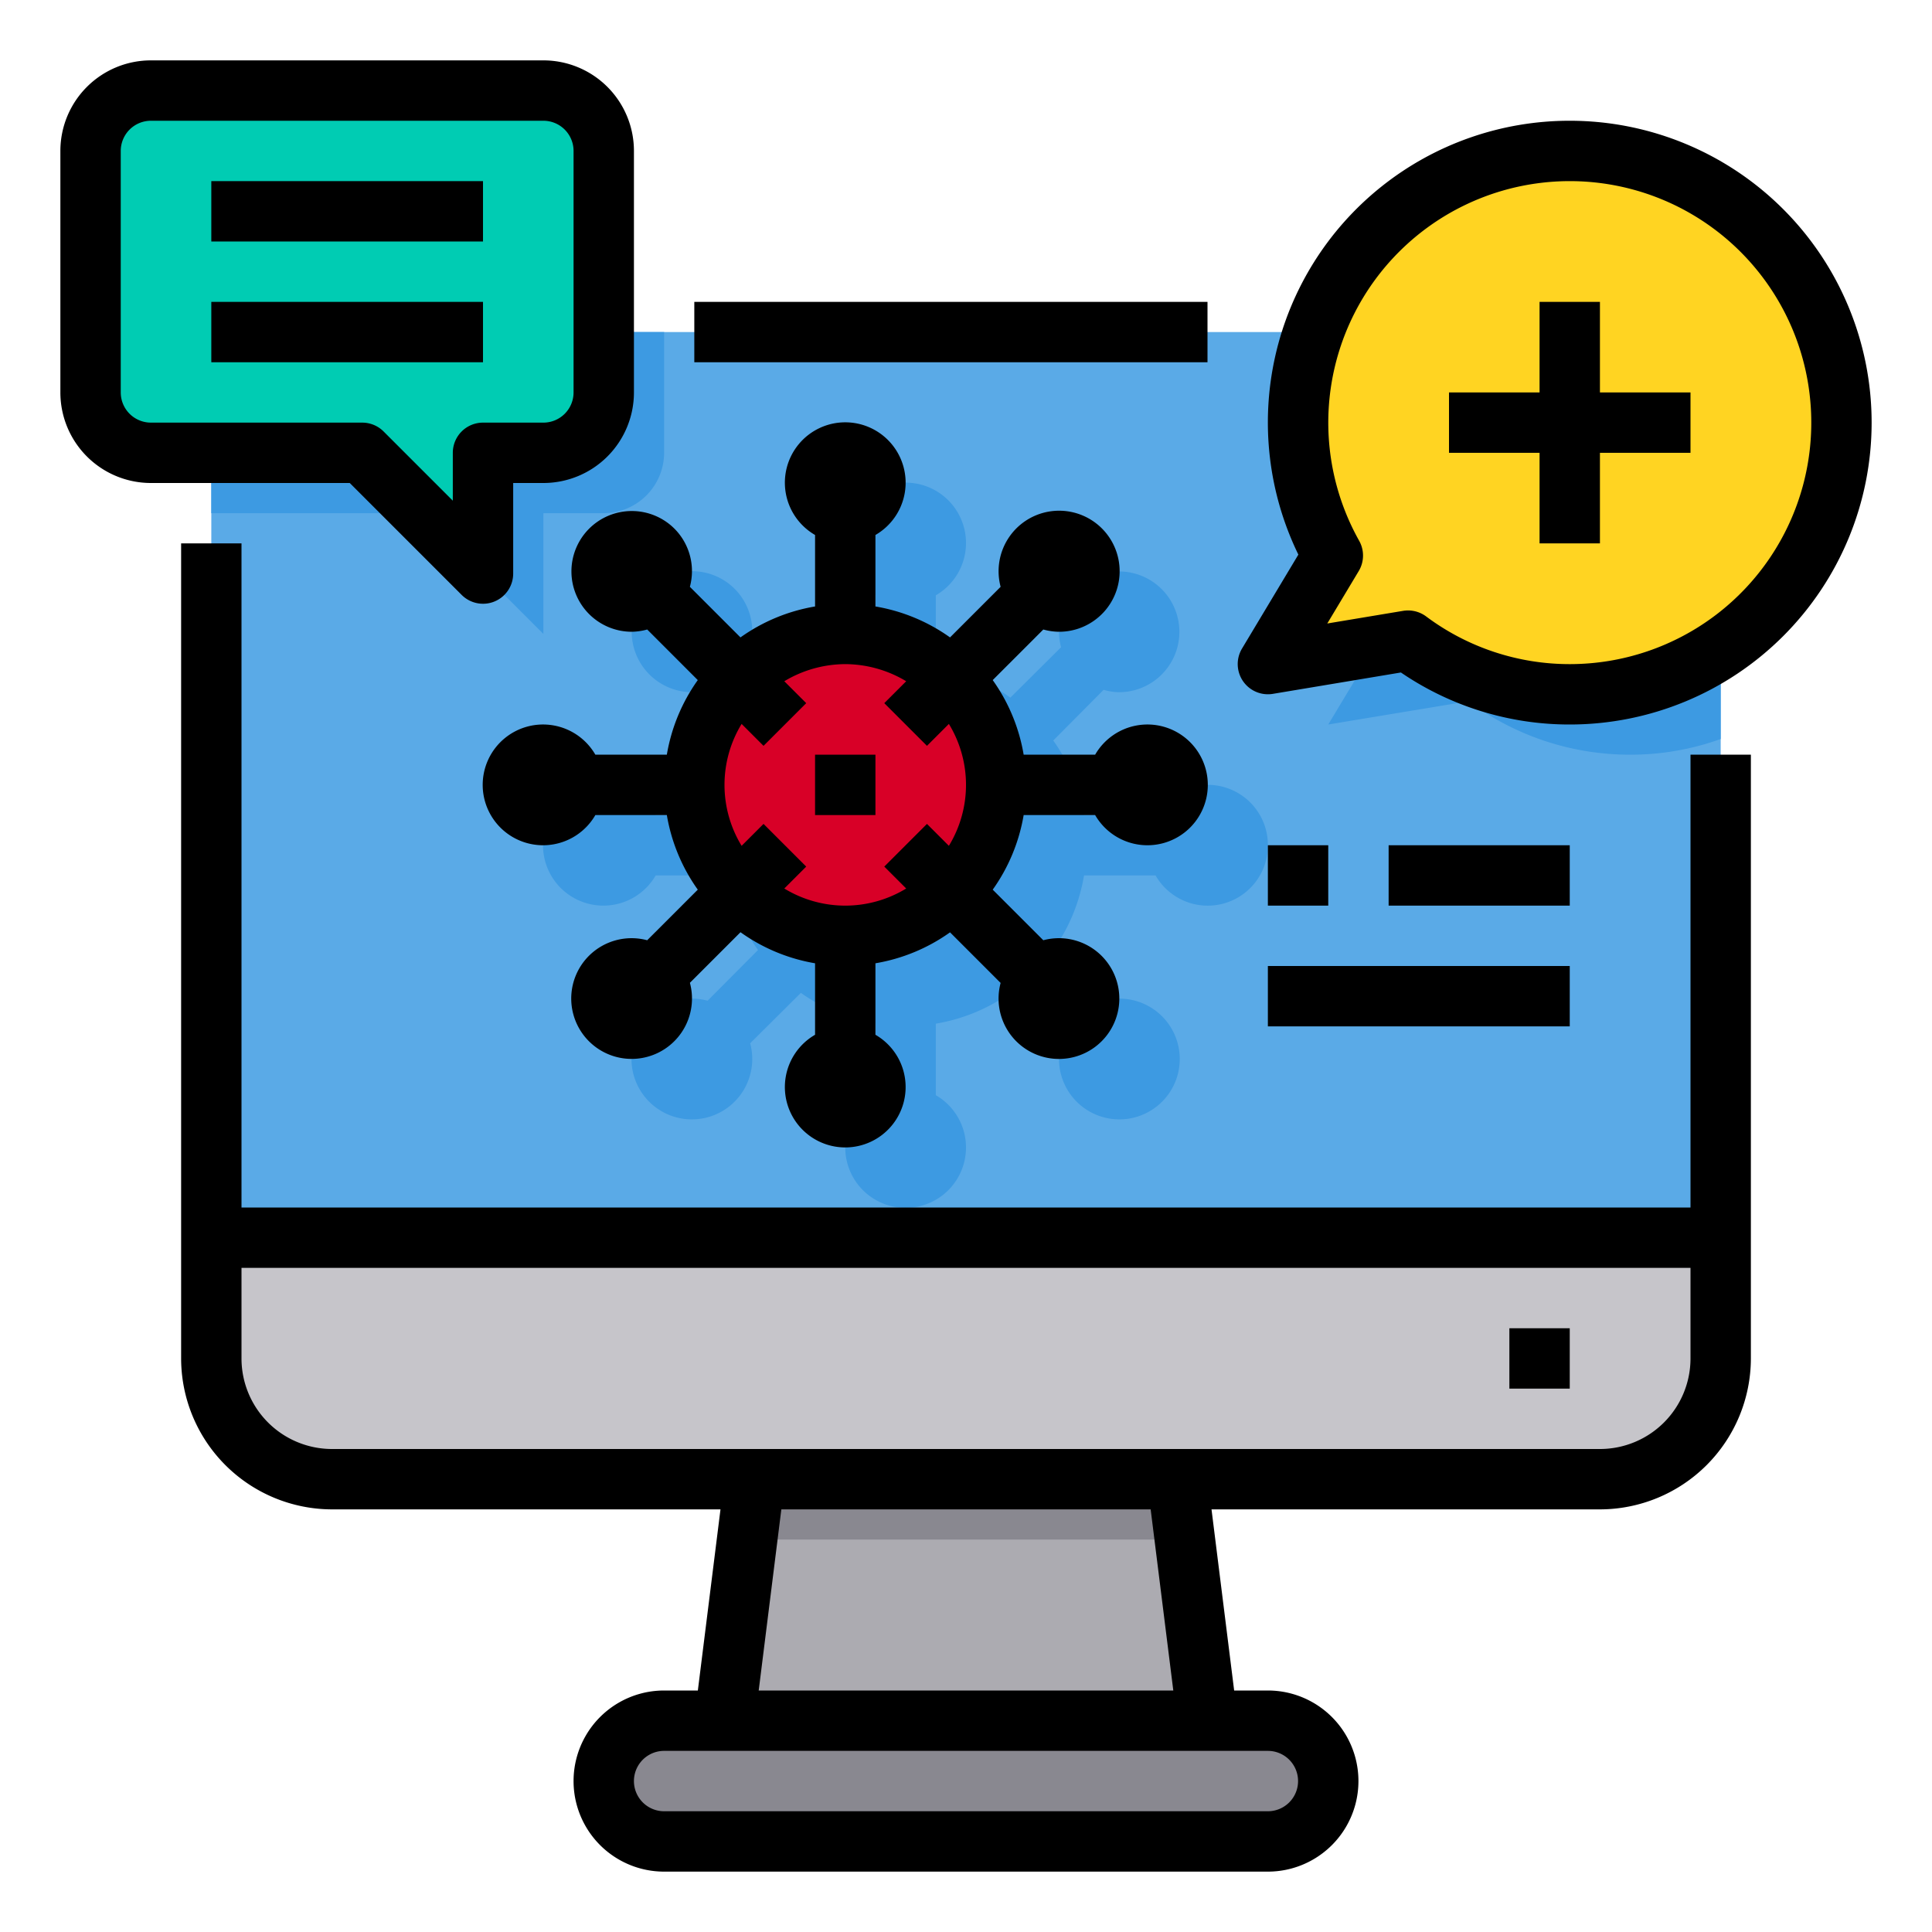 <svg height="512" viewBox="0 0 64 64" width="512" xmlns="http://www.w3.org/2000/svg"><g id="Health_Education-Article-Computer-Knowledge-Blog" data-name="Health Education-Article-Computer-Knowledge-Blog"><path d="m57 15v26h-50v-26a4 4 0 0 1 4-4h42a4 4 0 0 1 4 4z" fill="#5aaae7"/><path d="m42 28a1.992 1.992 0 0 1 -3.72 1h-2.37a5.949 5.949 0 0 1 -1.02 2.47l1.67 1.68a2 2 0 1 1 -1.41 1.41l-1.68-1.67a5.949 5.949 0 0 1 -2.47 1.02v2.37a2 2 0 1 1 -2 0v-2.37a5.949 5.949 0 0 1 -2.47-1.02l-1.68 1.67a2 2 0 1 1 -1.41-1.41l1.67-1.68a5.949 5.949 0 0 1 -1.02-2.47h-2.37a2 2 0 1 1 0-2h2.37a5.949 5.949 0 0 1 1.02-2.47l-1.67-1.68a1.807 1.807 0 0 1 -.51.08 2.005 2.005 0 0 1 -1.42-3.42 1.995 1.995 0 0 1 3.34 1.93l1.68 1.67a5.949 5.949 0 0 1 2.47-1.02v-2.37a2 2 0 1 1 2 0v2.37a5.949 5.949 0 0 1 2.47 1.02l1.68-1.67a2 2 0 0 1 .51-1.93 2 2 0 1 1 1.41 3.42 1.807 1.807 0 0 1 -.51-.08l-1.67 1.68a5.949 5.949 0 0 1 1.02 2.47h2.37a1.992 1.992 0 0 1 3.72 1z" fill="#3d9ae2"/><path d="m57 41v4a4 4 0 0 1 -4 4h-42a4 4 0 0 1 -4-4v-4z" fill="#c6c5ca"/><path d="m57 15v9.48a8.8 8.8 0 0 1 -3 .52 8.944 8.944 0 0 1 -5.35-1.77l-4.65.77 2.16-3.59a8.926 8.926 0 0 1 -1.16-4.41 8.962 8.962 0 0 1 1.53-5h6.47a4 4 0 0 1 4 4z" fill="#3d9ae2"/><path d="m52 5a8.981 8.981 0 0 0 -8.48 6 8.8 8.8 0 0 0 -.52 3 8.926 8.926 0 0 0 1.16 4.41l-2.16 3.59 4.65-.77a9 9 0 1 0 5.35-16.23z" fill="#ffd422"/><path d="m43.41 57.59a1.955 1.955 0 0 1 .59 1.41 2.006 2.006 0 0 1 -2 2h-20a2.015 2.015 0 0 1 -2-2 2.006 2.006 0 0 1 2-2h20a1.955 1.955 0 0 1 1.41.59z" fill="#898890"/><path d="m40 57h-16l1-8h14z" fill="#acabb1"/><path d="m22 11v4a2.006 2.006 0 0 1 -2 2h-2v4l-4-4h-7v-2a4 4 0 0 1 4-4z" fill="#3d9ae2"/><path d="m18 3h-13a2.006 2.006 0 0 0 -2 2v8a2.006 2.006 0 0 0 2 2h7l4 4v-4h2a2.006 2.006 0 0 0 2-2v-8a2.006 2.006 0 0 0 -2-2z" fill="#00ccb3"/><circle cx="28" cy="26" fill="#d80027" r="5"/><path d="m39.25 51h-14.5l.25-2h14z" fill="#898890"/><path d="m56 40h-48v-22h-2v27a5.006 5.006 0 0 0 5 5h12.867l-.75 6h-1.117a3 3 0 0 0 0 6h20a3 3 0 0 0 0-6h-1.117l-.75-6h12.867a5.006 5.006 0 0 0 5-5v-20h-2zm-13 19a1 1 0 0 1 -1 1h-20a1 1 0 0 1 0-2h20a1 1 0 0 1 1 1zm-4.133-3h-13.734l.75-6h12.234zm14.133-8h-42a3 3 0 0 1 -3-3v-3h48v3a3 3 0 0 1 -3 3z"/><path d="m23 10h17v2h-17z"/><path d="m50 44h2v2h-2z"/><path d="m52 4a9.994 9.994 0 0 0 -8.99 14.372l-1.867 3.113a1 1 0 0 0 1.021 1.5l4.243-.708a9.9 9.9 0 0 0 5.593 1.723 10 10 0 0 0 0-20zm0 18a7.937 7.937 0 0 1 -4.755-1.578 1 1 0 0 0 -.6-.2 1.016 1.016 0 0 0 -.164.013l-2.513.419 1.042-1.737a1 1 0 0 0 .013-1.005 8 8 0 1 1 6.977 4.088z"/><path d="m53 10h-2v3h-3v2h3v3h2v-3h3v-2h-3z"/><path d="m15.293 19.707a1 1 0 0 0 .707.293.987.987 0 0 0 .383-.076 1 1 0 0 0 .617-.924v-3h1a3 3 0 0 0 3-3v-8a3 3 0 0 0 -3-3h-13a3 3 0 0 0 -3 3v8a3 3 0 0 0 3 3h6.586zm-11.293-6.707v-8a1 1 0 0 1 1-1h13a1 1 0 0 1 1 1v8a1 1 0 0 1 -1 1h-2a1 1 0 0 0 -1 1v1.586l-2.293-2.293a1 1 0 0 0 -.707-.293h-7a1 1 0 0 1 -1-1z"/><path d="m7 6h9v2h-9z"/><path d="m7 10h9v2h-9z"/><path d="m27 25h2v2h-2z"/><path d="m19.514 17.515a2 2 0 0 0 1.415 3.413 2.024 2.024 0 0 0 .511-.075l1.675 1.676a5.964 5.964 0 0 0 -1.025 2.471h-2.368a2 2 0 1 0 0 2h2.368a5.964 5.964 0 0 0 1.025 2.471l-1.676 1.676a2 2 0 0 0 -1.924.51 2 2 0 1 0 3.339.9l1.676-1.676a5.964 5.964 0 0 0 2.47 1.029v2.368a2 2 0 1 0 2 0v-2.368a5.964 5.964 0 0 0 2.471-1.025l1.676 1.676a2 2 0 1 0 1.414-1.414l-1.676-1.676a5.964 5.964 0 0 0 1.025-2.471h2.368a2 2 0 1 0 0-2h-2.368a5.964 5.964 0 0 0 -1.025-2.471l1.676-1.676a2.016 2.016 0 0 0 .51.075 2.005 2.005 0 1 0 -1.924-1.489l-1.676 1.676a5.964 5.964 0 0 0 -2.471-1.025v-2.368a2 2 0 1 0 -2 0v2.368a5.964 5.964 0 0 0 -2.471 1.025l-1.676-1.676a1.993 1.993 0 0 0 -.509-1.924 2 2 0 0 0 -2.83 0zm8.486 4.485a3.947 3.947 0 0 1 2.019.567l-.726.726 1.414 1.414.726-.726a3.878 3.878 0 0 1 0 4.038l-.726-.726-1.414 1.414.726.726a3.878 3.878 0 0 1 -4.038 0l.726-.726-1.414-1.414-.726.726a3.878 3.878 0 0 1 0-4.038l.726.726 1.414-1.414-.726-.726a3.947 3.947 0 0 1 2.019-.567z"/><path d="m42 28h2v2h-2z"/><path d="m46 28h6v2h-6z"/><path d="m42 32h10v2h-10z"/></g></svg>